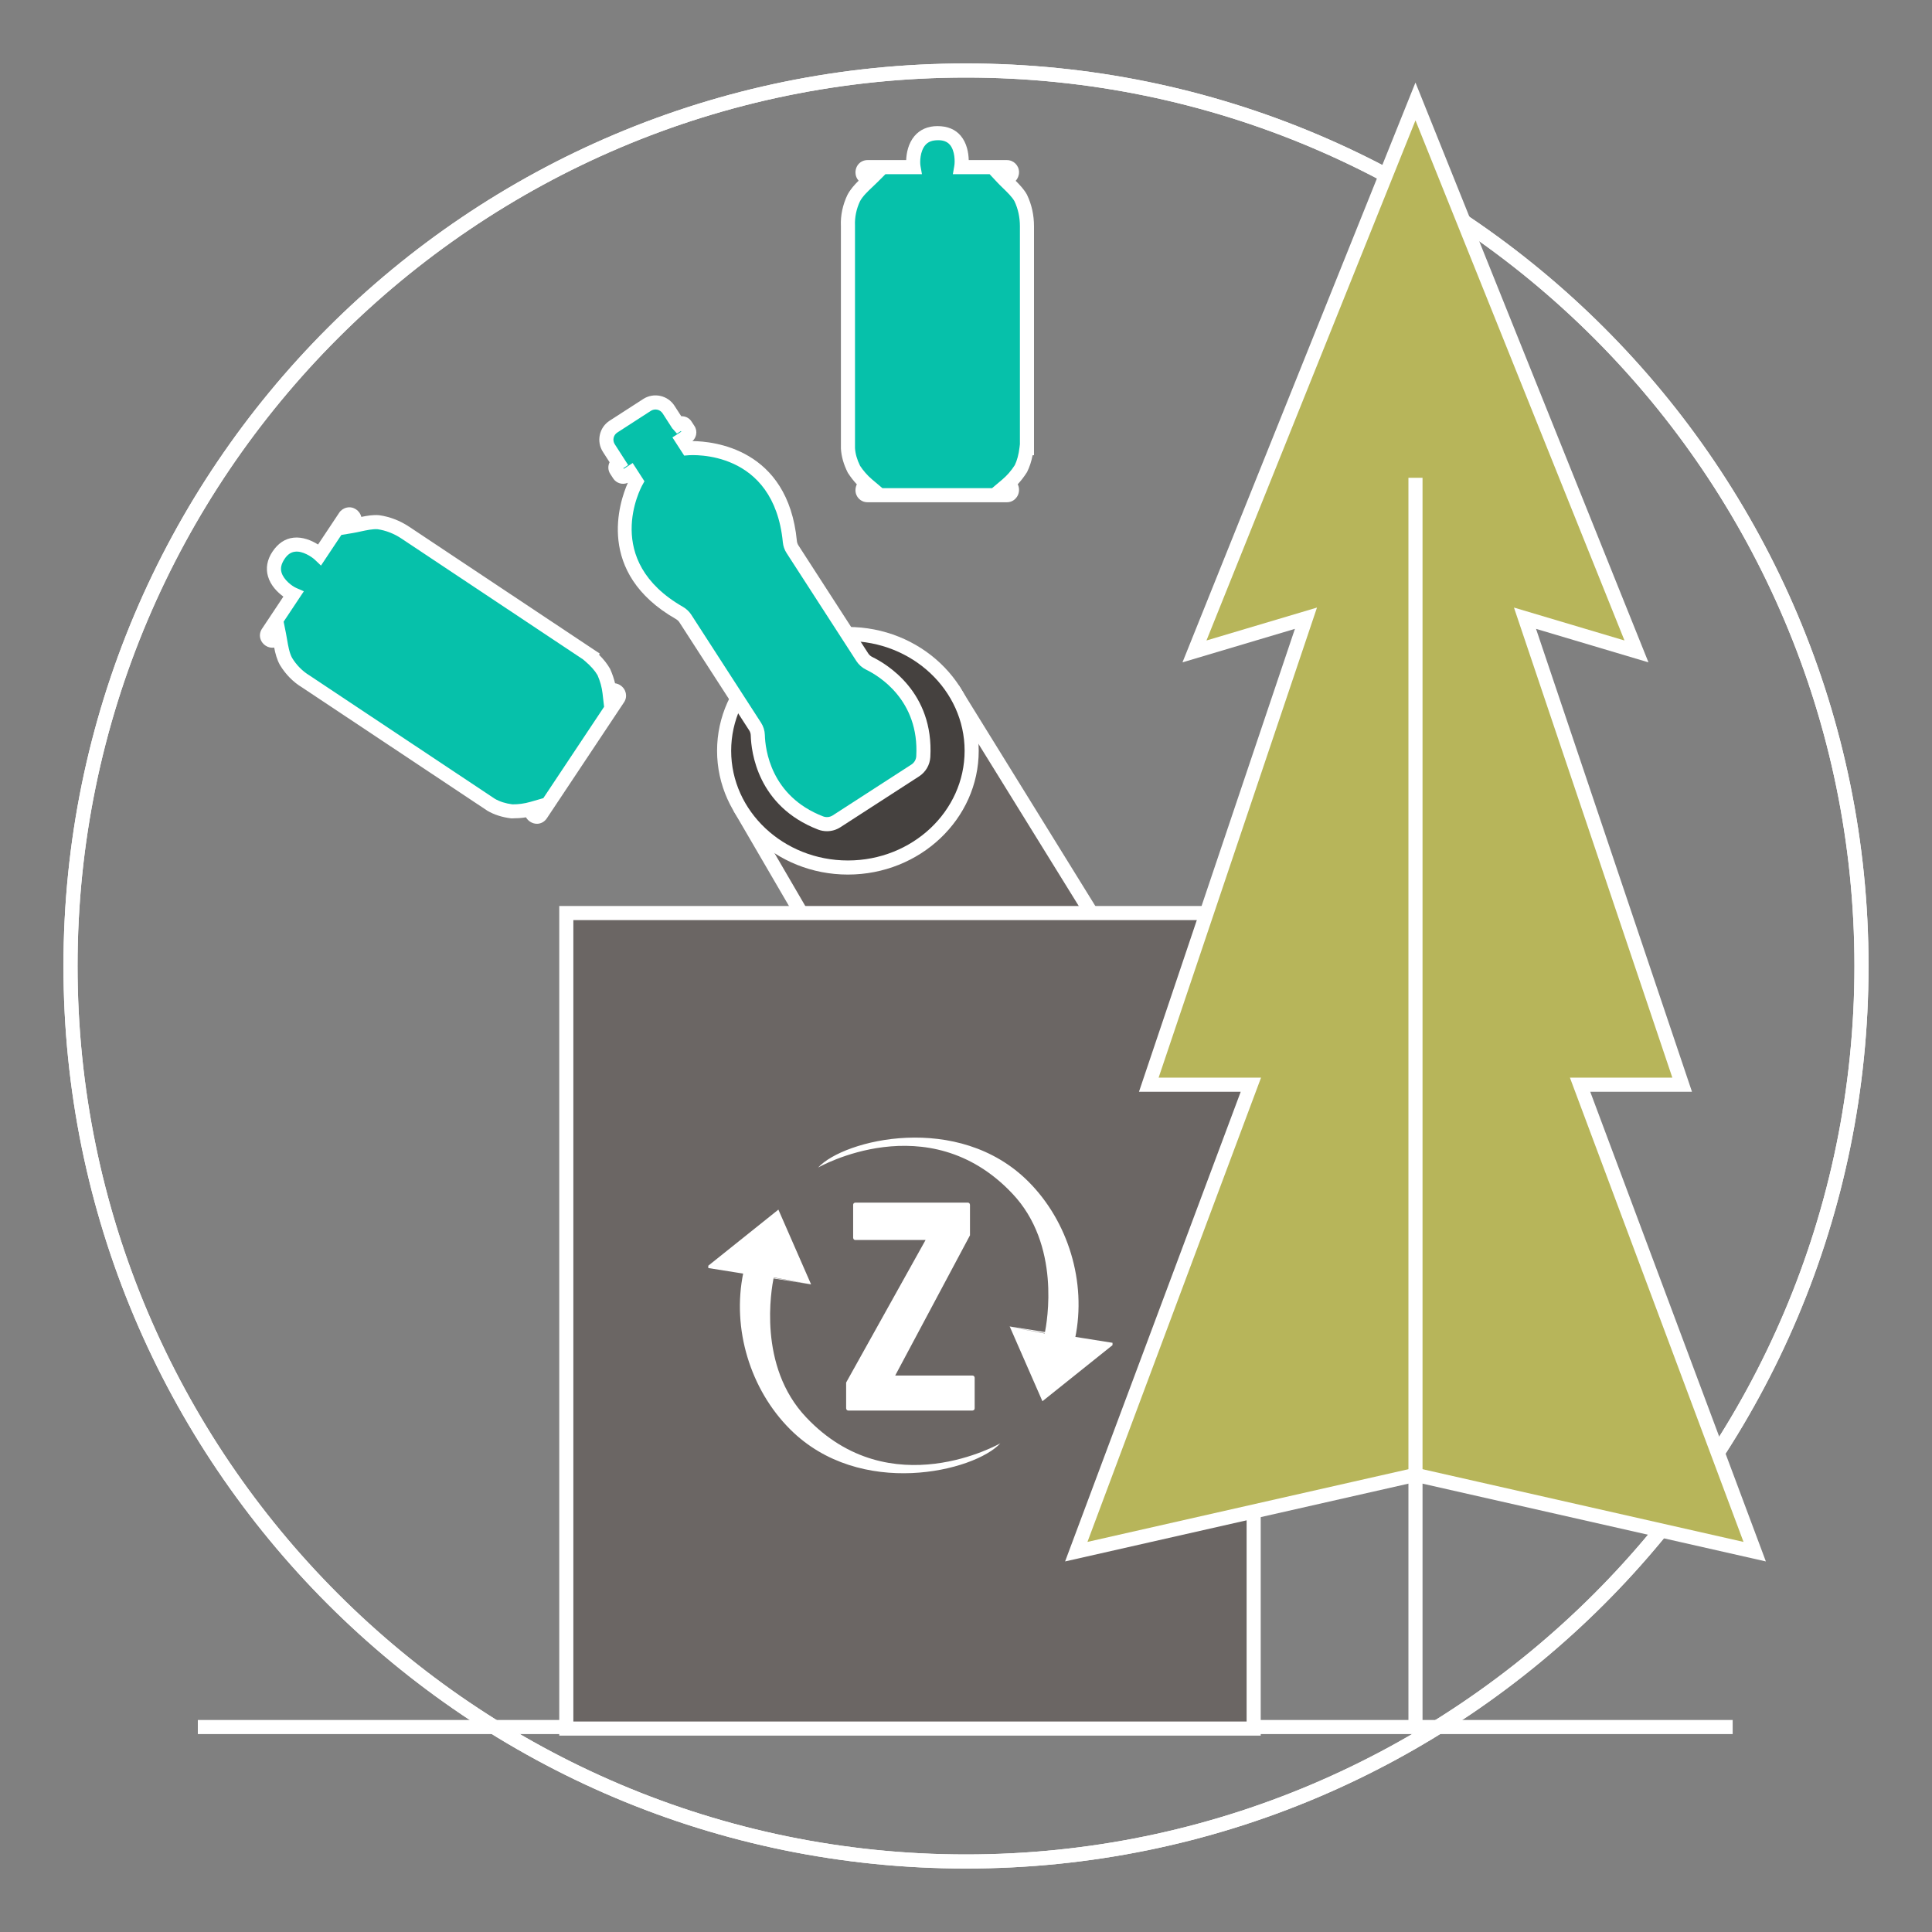 <?xml version="1.0" encoding="UTF-8"?>
<svg xmlns="http://www.w3.org/2000/svg" width="280" height="280" viewBox="0 0 280 280" fill="none">
  <rect x="0" y="0" width="280" height="280" fill="#808080" stroke="none"/>
  <path d="M140 11.241C210.998 11.241 268.759 69.002 268.759 140C268.759 210.998 210.998 268.759 140 268.759C69.002 268.759 11.241 210.998 11.241 140C11.241 69.002 69.002 11.241 140 11.241ZM140 9.197C67.76 9.197 9.197 67.759 9.197 140C9.197 212.241 67.76 270.803 140 270.803C212.24 270.803 270.803 212.241 270.803 140C270.803 67.76 212.24 9.197 140 9.197Z" fill="white"></path>
  <path d="M251.112 249.273H28.672V251.317H251.112V249.273Z" fill="white"></path>
  <path d="M107.19 116.997L125.308 148.096H167.928L138.084 99.85" fill="#6B6664"></path>
  <path d="M169.763 149.117H124.722L106.308 117.512L108.072 116.482L125.896 147.074H166.095L137.216 100.388L138.953 99.314L169.763 149.117Z" fill="white"></path>
  <path d="M122.883 125.727C132.79 125.727 140.822 118.151 140.822 108.806C140.822 99.46 132.79 91.885 122.883 91.885C112.976 91.885 104.945 99.46 104.945 108.806C104.945 118.151 112.976 125.727 122.883 125.727Z" fill="#45413F"></path>
  <path d="M122.884 126.749C112.429 126.749 103.923 118.7 103.923 108.806C103.923 98.913 112.429 90.863 122.884 90.863C133.338 90.863 141.843 98.913 141.843 108.806C141.843 118.7 133.338 126.749 122.884 126.749ZM122.884 92.907C113.555 92.907 105.966 100.04 105.966 108.806C105.966 117.572 113.555 124.706 122.884 124.706C132.212 124.706 139.799 117.572 139.799 108.806C139.799 100.04 132.21 92.907 122.884 92.907Z" fill="white"></path>
  <path d="M181.69 132.326H82.072V250.517H181.69V132.326Z" fill="#6B6664"></path>
  <path d="M182.713 251.539H81.05V131.304H182.713V251.539ZM83.094 249.495H180.669V133.348H83.094V249.495Z" fill="white"></path>
  <path d="M146.334 192.24L151.076 203.077L161.234 194.949V194.609M161.234 194.949L155.817 193.934C157.507 185.805 154.799 177.002 149.043 171.245C138.885 161.084 122.292 165.15 118.565 169.212C118.565 169.212 134.483 160.069 146.674 172.939C153.784 180.389 151.751 191.561 151.411 193.255L145.995 192.24" fill="white"></path>
  <path d="M122.629 200.367V204.093C122.629 204.093 122.629 204.429 122.969 204.429H140.916C140.916 204.429 141.255 204.429 141.255 204.093V199.688C141.255 199.688 141.255 199.352 140.916 199.352H129.739L140.577 179.032V174.63C140.577 174.63 140.577 174.291 140.237 174.291H123.984C123.984 174.291 123.644 174.291 123.644 174.63V179.372C123.644 179.372 123.644 179.711 123.984 179.711H134.141L122.629 200.367Z" fill="white"></path>
  <path d="M117.55 186.143L112.809 175.306L102.651 183.434V183.774M102.311 183.434L107.728 184.449C106.038 192.577 108.746 201.381 114.502 207.137C124.66 217.299 141.253 213.233 144.98 209.171C144.98 209.171 129.062 218.314 116.871 205.448C109.761 197.994 111.794 186.821 112.133 185.128L117.55 186.143" fill="white"></path>
  <path d="M125.968 96.133C125.56 95.936 125.219 95.633 124.972 95.253L114.857 79.6C114.641 79.266 114.511 78.887 114.472 78.49C113.048 63.809 99.684 64.963 99.684 64.963L98.866 63.695L99.587 63.229C99.903 63.025 99.994 62.606 99.788 62.296L99.354 61.631C99.151 61.318 98.733 61.225 98.416 61.428L98.282 61.515L96.892 59.359C96.216 58.311 94.821 58.011 93.774 58.685L88.908 61.829C87.861 62.503 87.564 63.901 88.243 64.943L89.631 67.1L89.497 67.187C89.18 67.391 89.094 67.811 89.296 68.12L89.73 68.786C89.933 69.099 90.351 69.192 90.667 68.988L91.388 68.522L92.208 69.791C92.208 69.791 85.667 81.502 98.465 88.831C98.809 89.031 99.107 89.304 99.322 89.638L109.434 105.291C109.68 105.668 109.816 106.107 109.827 106.561C109.888 108.789 110.732 116.112 118.926 119.272C119.689 119.565 120.544 119.48 121.232 119.037L125.169 116.494L128.712 114.203L132.647 111.659C133.333 111.214 133.765 110.472 133.811 109.657C134.307 100.884 127.972 97.106 125.968 96.133Z" fill="#06C1AA"></path>
  <path d="M119.846 120.464C119.411 120.464 118.976 120.386 118.561 120.227C109.765 116.834 108.87 108.93 108.805 106.589C108.799 106.321 108.719 106.066 108.579 105.852L98.464 90.192C98.342 90.003 98.165 89.839 97.953 89.715C86.249 83.013 89.786 72.698 90.991 69.97C90.235 70.303 89.335 70.05 88.874 69.345L88.439 68.678C88.101 68.154 88.087 67.513 88.347 66.994L87.383 65.495C86.91 64.767 86.746 63.89 86.93 63.034C87.111 62.178 87.618 61.446 88.353 60.97L93.219 57.827C94.74 56.845 96.774 57.284 97.752 58.807L98.732 60.324C99.316 60.298 99.883 60.569 100.211 61.074L100.644 61.737C100.889 62.104 100.977 62.557 100.885 63.002C100.811 63.363 100.626 63.685 100.354 63.926C103.34 63.948 114.188 64.968 115.489 78.392C115.511 78.628 115.589 78.849 115.717 79.047L125.83 94.697C125.973 94.92 126.175 95.098 126.411 95.21L126.415 95.214C128.522 96.238 135.362 100.313 134.831 109.714C134.768 110.848 134.161 111.893 133.205 112.514L121.786 119.895C121.203 120.27 120.526 120.464 119.846 120.464ZM91.692 67.106L93.398 69.751L93.101 70.287C92.858 70.731 87.229 81.219 98.971 87.945C99.466 88.23 99.883 88.624 100.18 89.082L110.292 104.736C110.637 105.263 110.831 105.886 110.849 106.533C110.904 108.555 111.679 115.38 119.293 118.318C119.756 118.494 120.271 118.438 120.676 118.179L132.093 110.8C132.502 110.534 132.763 110.085 132.791 109.598C133.251 101.461 127.345 97.938 125.523 97.052C124.952 96.776 124.465 96.347 124.115 95.808L113.998 80.155C113.693 79.682 113.511 79.157 113.455 78.592C112.148 65.122 100.278 65.946 99.769 65.98L99.159 66.03L97.452 63.391L98.74 62.559L98.682 62.471L98.109 62.838L97.424 62.068L96.035 59.912C95.668 59.343 94.907 59.174 94.327 59.543L89.463 62.687C89.187 62.864 88.998 63.14 88.928 63.461C88.86 63.782 88.92 64.11 89.099 64.385L91.037 67.399L90.343 67.854L90.401 67.944L91.692 67.106ZM98.933 62.857C98.935 62.861 98.937 62.863 98.939 62.865L98.933 62.857Z" fill="white"></path>
  <path d="M54.835 75.682C53.597 75.583 52.125 76.053 50.903 76.254L51.271 75.702C51.505 75.35 51.371 74.899 51.069 74.698L51.019 74.665C50.667 74.431 50.216 74.565 50.015 74.866L46.342 80.386C45.589 79.667 42.369 77.465 40.397 80.428L40.33 80.529C38.358 83.492 41.558 85.724 42.512 86.142L38.817 91.694C38.583 92.045 38.667 92.463 39.019 92.698L39.069 92.731C39.421 92.965 39.873 92.831 40.073 92.529L40.441 91.977C40.676 93.148 40.811 94.688 41.431 95.825C42.152 97.029 43.14 98.049 44.329 98.768L71.152 116.617C72.039 117.136 73.06 117.453 74.131 117.586C75.135 117.602 76.156 117.483 77.143 117.198C76.909 117.55 77.043 118.002 77.345 118.202L77.395 118.236C77.747 118.47 78.165 118.386 78.399 118.034L89.597 101.207C89.831 100.855 89.697 100.403 89.395 100.203L89.345 100.169C88.993 99.935 88.575 100.019 88.341 100.371C88.223 99.35 87.938 98.363 87.535 97.443C86.999 96.507 86.279 95.738 85.492 95.069L85.525 95.019L58.753 77.202C57.547 76.4 56.225 75.882 54.835 75.682Z" fill="#06C1AA"></path>
  <path d="M77.808 119.388C77.467 119.388 77.126 119.285 76.826 119.083C76.569 118.911 76.367 118.696 76.23 118.452C75.545 118.568 74.831 118.598 74.116 118.608C72.753 118.444 71.619 118.073 70.637 117.5L43.763 99.617C42.493 98.853 41.371 97.713 40.555 96.35C40.124 95.562 39.898 94.687 39.737 93.853C39.324 93.917 38.881 93.833 38.505 93.582C37.637 93.007 37.424 91.943 37.967 91.129L41.07 86.464C40.232 85.857 39.228 84.866 38.841 83.544C38.492 82.355 38.711 81.115 39.48 79.962C40.302 78.728 41.332 78.058 42.527 77.926C43.852 77.774 45.174 78.331 46.094 78.916L49.166 74.299C49.415 73.922 49.822 73.651 50.277 73.559C50.738 73.461 51.197 73.557 51.584 73.814C51.999 74.088 52.265 74.477 52.367 74.914C53.189 74.742 54.077 74.593 54.917 74.665L54.981 74.671C56.516 74.892 57.975 75.457 59.318 76.351L86.925 94.723L86.818 94.893C87.482 95.546 88.011 96.22 88.422 96.937C88.74 97.655 88.977 98.348 89.139 99.028C89.41 99.062 89.674 99.16 89.913 99.322C90.762 99.887 90.979 100.973 90.446 101.771L79.249 118.6C78.986 118.997 78.591 119.267 78.14 119.357C78.03 119.379 77.92 119.388 77.808 119.388ZM41.106 90.097L41.443 91.775C41.499 92.053 41.549 92.348 41.601 92.656C41.757 93.572 41.93 94.608 42.327 95.336C42.954 96.378 43.834 97.274 44.858 97.893L71.719 115.768C72.41 116.169 73.282 116.451 74.258 116.572C75.096 116.584 76.01 116.463 76.86 116.217L78.743 115.674L87.55 102.436L87.325 100.49C87.225 99.612 86.98 98.723 86.598 97.853C86.229 97.219 85.634 96.532 84.83 95.847L84.491 95.56L58.185 78.052C57.107 77.336 55.941 76.879 54.724 76.699C54.011 76.649 53.109 76.843 52.245 77.03C51.84 77.118 51.443 77.202 51.069 77.264L49.473 77.527L46.519 81.968L45.637 81.126C45.18 80.691 43.827 79.805 42.753 79.958C42.162 80.024 41.669 80.364 41.248 80.996C40.747 81.747 40.623 82.359 40.801 82.968C41.132 84.094 42.395 84.976 42.92 85.205L44.036 85.692L41.106 90.097Z" fill="white"></path>
  <path d="M147.93 28.689C147.327 27.603 146.12 26.637 145.275 25.732H145.939C146.361 25.732 146.663 25.37 146.663 25.008V24.948C146.663 24.526 146.301 24.224 145.939 24.224H139.309C139.49 23.198 139.54 19.298 135.98 19.298H135.859C132.3 19.298 132.215 23.198 132.396 24.224H125.727C125.304 24.224 125.003 24.526 125.003 24.948V25.008C125.003 25.43 125.365 25.732 125.727 25.732H126.39C125.546 26.577 124.339 27.542 123.736 28.689C123.132 29.956 122.831 31.344 122.891 32.731V64.951C122.951 65.977 123.253 67.002 123.736 67.968C124.279 68.812 124.942 69.597 125.727 70.26C125.304 70.26 125.003 70.622 125.003 70.984V71.045C125.003 71.467 125.304 71.769 125.727 71.769H145.939C146.362 71.769 146.663 71.407 146.663 71.045V70.985C146.663 70.562 146.362 70.26 145.939 70.26C146.724 69.597 147.387 68.812 147.93 67.968C148.413 67.002 148.654 65.977 148.775 64.951H148.835V32.792C148.835 31.344 148.533 29.956 147.93 28.689Z" fill="#06C1AA"></path>
  <path d="M145.938 72.79H125.726C124.748 72.79 123.981 72.024 123.981 71.044C123.981 70.734 124.053 70.447 124.179 70.198C123.704 69.691 123.269 69.13 122.876 68.521C122.257 67.298 121.938 66.148 121.872 65.01L121.87 32.731C121.802 31.25 122.129 29.685 122.814 28.25C123.231 27.454 123.832 26.785 124.438 26.186C124.155 25.877 123.981 25.462 123.981 25.008C123.981 23.968 124.748 23.202 125.726 23.202H131.328C131.37 22.17 131.638 20.785 132.524 19.727C133.32 18.779 134.474 18.276 135.859 18.276C137.342 18.276 138.468 18.761 139.24 19.681C140.106 20.711 140.372 22.112 140.396 23.202H145.938C146.9 23.202 147.685 23.986 147.685 24.948C147.685 25.444 147.501 25.885 147.202 26.206C147.802 26.801 148.417 27.459 148.824 28.192L148.852 28.25C149.519 29.649 149.856 31.178 149.856 32.792V65.972H149.653C149.479 66.88 149.212 67.689 148.844 68.425C148.421 69.09 147.974 69.671 147.497 70.184C147.617 70.421 147.685 70.692 147.685 70.984C147.685 72.006 146.9 72.79 145.938 72.79ZM127.885 70.746H143.779L145.28 69.479C145.954 68.908 146.557 68.214 147.07 67.415C147.393 66.755 147.637 65.878 147.759 64.833L147.813 64.377V32.792C147.813 31.495 147.547 30.274 147.022 29.158C146.665 28.529 146.006 27.89 145.372 27.274C145.074 26.986 144.785 26.705 144.529 26.429L143.424 25.246H138.095L138.304 24.048C138.412 23.426 138.402 21.861 137.676 20.995C137.294 20.542 136.739 20.32 135.981 20.32C135.077 20.32 134.498 20.556 134.091 21.041C133.337 21.941 133.303 23.482 133.402 24.046L133.616 25.246H128.323L127.113 26.455C126.914 26.655 126.696 26.859 126.471 27.072C125.794 27.709 125.028 28.431 124.64 29.164C124.117 30.264 123.86 31.493 123.912 32.685L123.914 64.95C123.962 65.751 124.211 66.633 124.651 67.511C125.112 68.216 125.712 68.91 126.385 69.479L127.885 70.746Z" fill="white"></path>
  <path d="M140 11.241C210.998 11.241 268.759 69.002 268.759 140C268.759 210.998 210.998 268.759 140 268.759C69.002 268.759 11.241 210.998 11.241 140C11.241 69.002 69.002 11.241 140 11.241ZM140 9.197C67.76 9.197 9.197 67.759 9.197 140C9.197 212.241 67.76 270.803 140 270.803C212.24 270.803 270.803 212.241 270.803 140C270.803 67.76 212.24 9.197 140 9.197Z" fill="white"></path>
  <path d="M205.142 213.742L254.303 224.879L228.995 157.2H243.79L221.013 89.595L237.171 94.408L205.142 14.703V14.701L205.142 14.702L205.141 14.701V14.703L173.112 94.408L189.27 89.595L166.493 157.2H181.288L155.981 224.879L205.142 213.742Z" fill="#B7B55A"></path>
  <path d="M255.924 226.295L205.143 214.79L154.361 226.295L179.815 158.223H165.071L187.67 91.139L171.374 95.993L205.14 11.964L238.909 95.993L222.613 91.139L245.214 158.223H230.469L255.924 226.295ZM167.917 156.179H182.761L157.602 223.465L205.143 212.695L205.368 212.747L252.683 223.465L227.523 156.179H242.368L219.415 88.053L235.432 92.823L205.143 17.445L174.851 92.823L190.868 88.053L167.917 156.179Z" fill="white"></path>
  <path d="M206.164 69.246H204.121V250.295H206.164V69.246Z" fill="white"></path>
</svg>
